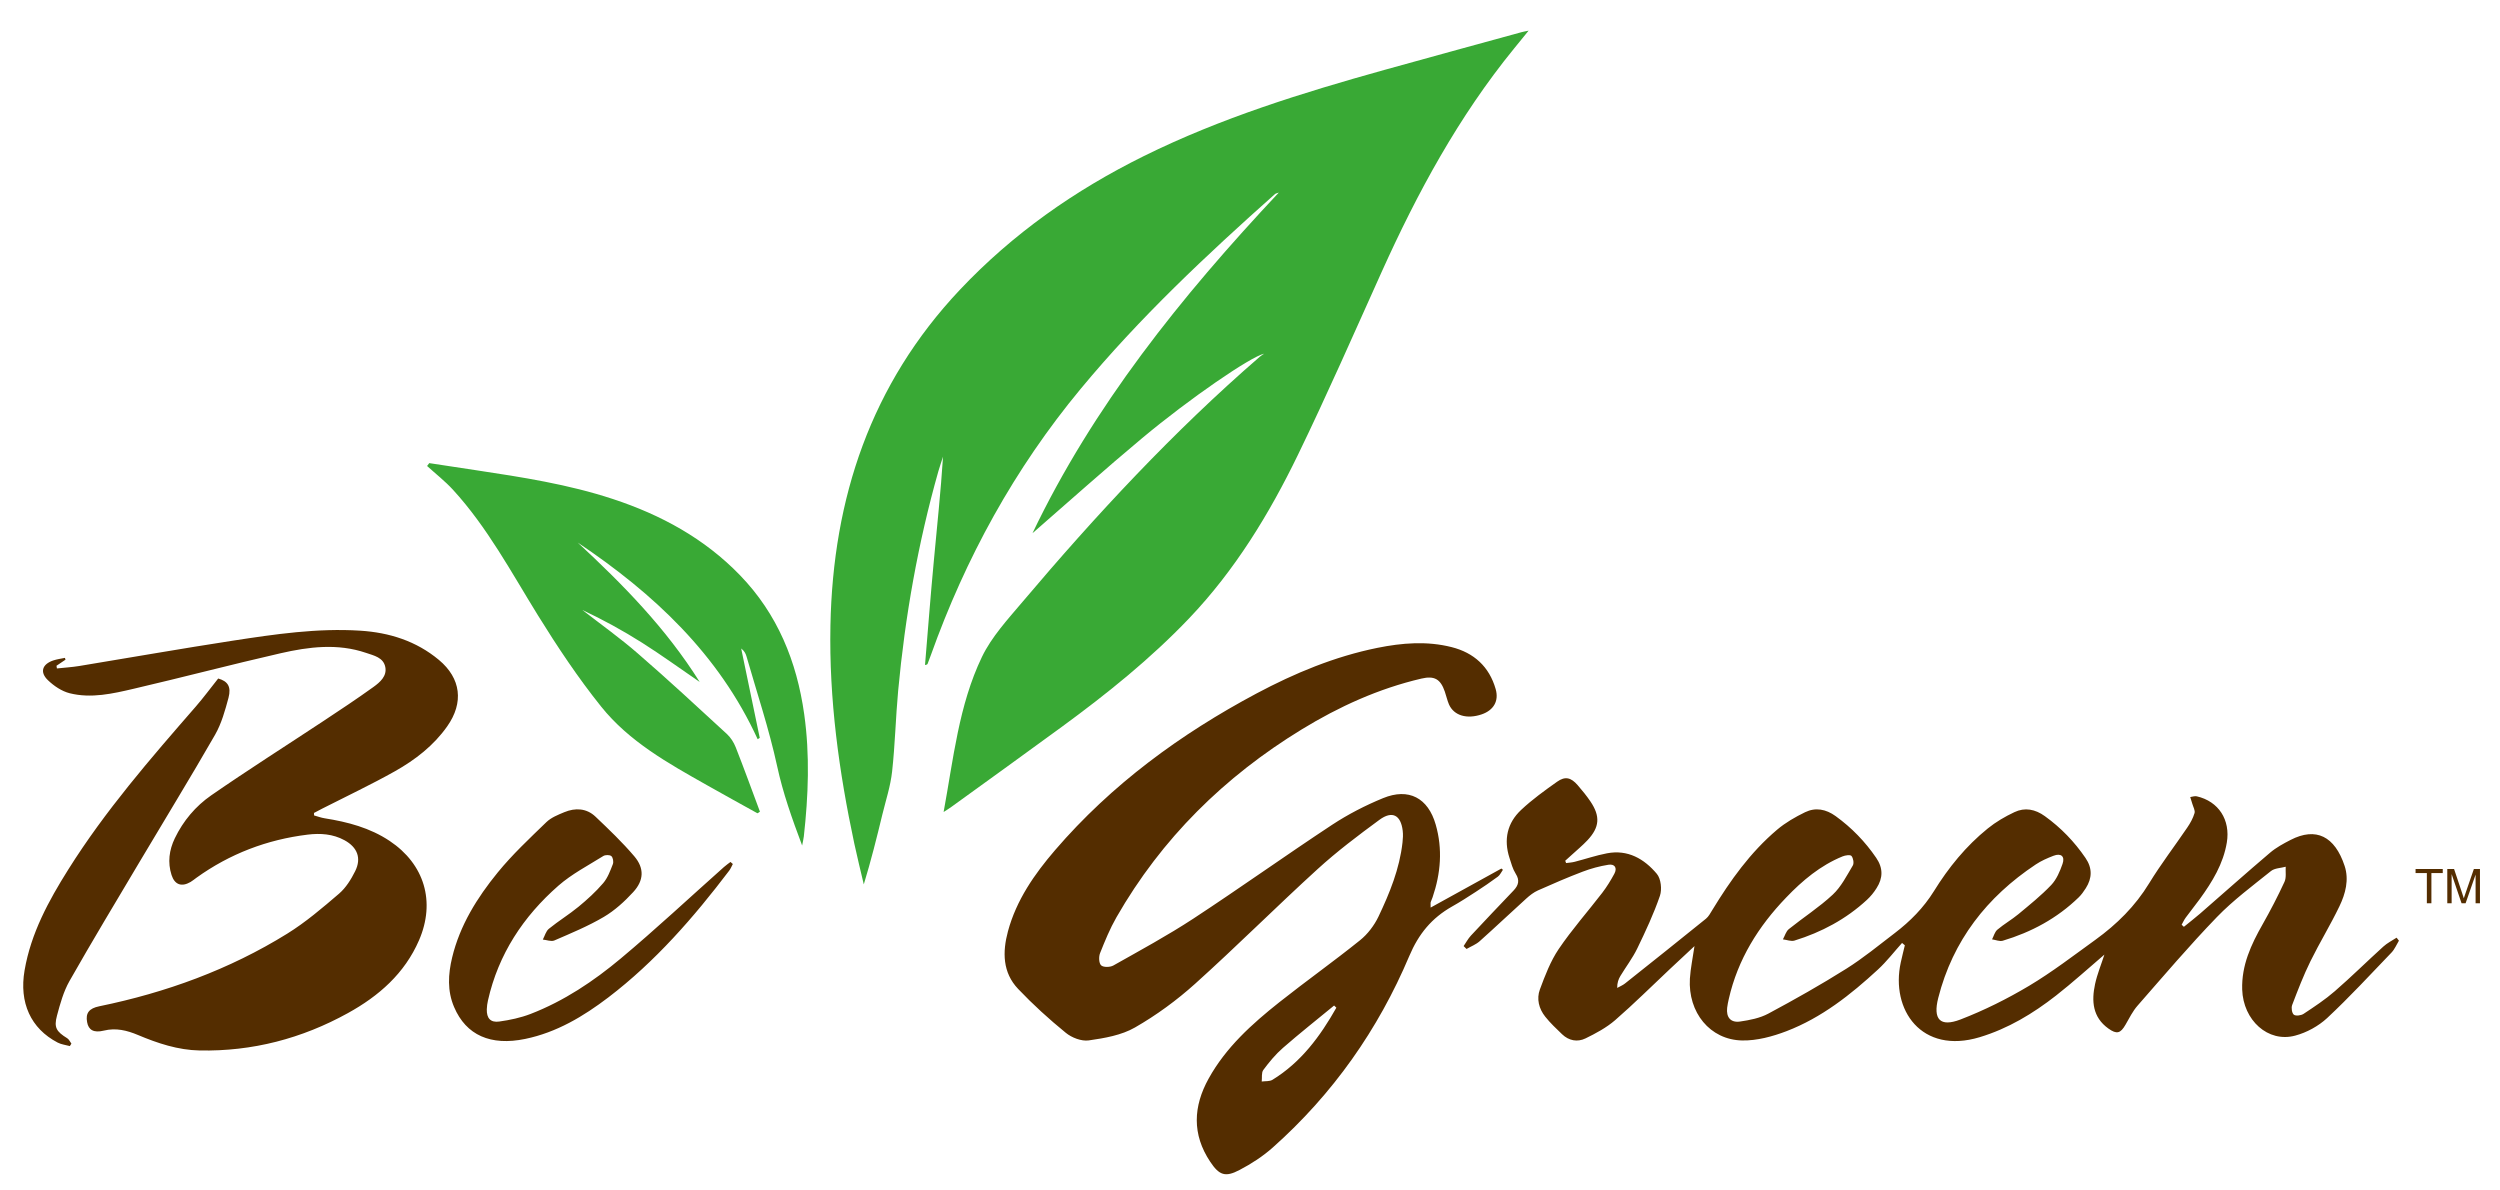 <?xml version="1.0" encoding="utf-8"?>
<!-- Generator: Adobe Illustrator 16.0.0, SVG Export Plug-In . SVG Version: 6.00 Build 0)  -->
<!DOCTYPE svg PUBLIC "-//W3C//DTD SVG 1.1//EN" "http://www.w3.org/Graphics/SVG/1.1/DTD/svg11.dtd">
<svg version="1.1" id="Layer_1" xmlns="http://www.w3.org/2000/svg" xmlns:xlink="http://www.w3.org/1999/xlink" x="0px" y="0px"
	 width="300px" height="142.8px" viewBox="0 0 300 142.8" enable-background="new 0 0 300 142.8" xml:space="preserve">
<g>
	<path fill="#39A935" d="M88.795,69.021c-4.26-4.402-9.475-7.237-15.24-9.137c-5.359-1.768-10.905-2.622-16.458-3.462
		c-1.866-0.284-3.724-0.566-5.586-0.848c-0.086,0.114-0.167,0.229-0.261,0.345c1.035,0.942,2.149,1.812,3.095,2.839
		c4.148,4.526,7.013,9.924,10.219,15.101c2.328,3.758,4.797,7.468,7.557,10.912c3.363,4.209,8.055,6.82,12.681,9.431
		c2.022,1.143,4.059,2.264,6.093,3.393c0.096-0.067,0.2-0.13,0.297-0.194c-0.961-2.577-1.899-5.169-2.908-7.732
		c-0.231-0.584-0.604-1.177-1.066-1.597c-3.526-3.244-7.039-6.502-10.659-9.638c-2.13-1.855-4.442-3.498-6.674-5.234
		c2.47,1.163,4.86,2.47,7.154,3.922c2.305,1.457,4.51,3.062,6.923,4.715c-4.059-6.47-9.221-11.705-14.633-16.727
		c9.099,6.101,16.92,13.39,21.59,23.595l0.25-0.161c-0.741-3.575-1.482-7.151-2.228-10.726c0.35,0.271,0.532,0.584,0.629,0.919
		c1.259,4.391,2.715,8.734,3.683,13.188c0.697,3.226,1.773,6.261,3.002,9.535c0.101-0.533,0.175-0.813,0.205-1.095
		c0.543-4.886,0.733-9.772,0.044-14.663C95.614,79.368,93.302,73.677,88.795,69.021 M182.562,3.867
		c-5.486,1.508-10.977,3-16.454,4.528c-9.858,2.75-19.619,5.772-28.84,10.33c-8.283,4.098-15.739,9.32-22.097,16.064
		C104.512,46.104,99.95,59.77,99.652,75.063c-0.175,8.841,1.024,17.541,2.864,26.167c0.35,1.635,0.759,3.267,1.139,4.897
		c0.86-2.819,1.557-5.605,2.231-8.398c0.418-1.71,0.976-3.408,1.167-5.147c0.357-3.226,0.428-6.477,0.726-9.702
		c0.831-8.916,2.38-17.701,4.823-26.322c0.167-0.59,0.376-1.169,0.562-1.758c-0.272,4.205-0.722,8.354-1.105,12.512
		c-0.392,4.161-0.711,8.328-1.058,12.492c0.238-0.041,0.287-0.089,0.313-0.153c0.13-0.335,0.257-0.674,0.38-1.013
		c4.171-11.676,10.044-22.393,17.977-31.964c7.062-8.522,15.099-16.07,23.348-23.407c0.061-0.05,0.152-0.056,0.439-0.16
		c-11.772,12.536-22.301,25.681-29.56,40.878c4.301-3.738,8.667-7.662,13.173-11.419c5.691-4.749,13.016-9.77,14.626-10.124
		c-0.292,0.205-0.422,0.279-0.53,0.375c-10.36,8.968-19.645,18.979-28.479,29.423c-1.762,2.086-3.694,4.176-4.859,6.597
		c-2.779,5.798-3.416,12.208-4.596,18.606c0.402-0.261,0.674-0.428,0.931-0.614c4.44-3.214,8.89-6.41,13.311-9.65
		c5.385-3.947,10.581-8.118,15.209-12.967c5.512-5.781,9.619-12.521,13.073-19.641c3.504-7.225,6.729-14.586,10.028-21.91
		c4.295-9.528,9.244-18.662,15.877-26.805c0.548-0.668,1.091-1.345,1.77-2.177C182.975,3.774,182.764,3.811,182.562,3.867"/>
	<path fill="#542D00" d="M86.866,104.052c-4.119,3.661-8.145,7.431-12.372,10.965c-3.263,2.73-6.816,5.106-10.823,6.655
		c-1.195,0.462-2.488,0.734-3.758,0.912c-1.057,0.149-1.523-0.401-1.497-1.468c0.007-0.356,0.067-0.718,0.141-1.068
		c1.251-5.549,4.238-10.074,8.455-13.769c1.602-1.4,3.553-2.413,5.378-3.553c0.242-0.156,0.778-0.16,0.972,0.008
		c0.201,0.171,0.287,0.692,0.182,0.96c-0.309,0.794-0.618,1.65-1.162,2.284c-0.883,1.031-1.907,1.966-2.958,2.83
		c-1.14,0.938-2.413,1.713-3.556,2.644c-0.361,0.291-0.492,0.856-0.73,1.297c0.469,0.044,1.009,0.268,1.389,0.104
		c2.007-0.871,4.048-1.713,5.929-2.822c1.311-0.771,2.491-1.852,3.527-2.977c1.292-1.403,1.355-2.856,0.138-4.294
		c-1.438-1.69-3.051-3.232-4.664-4.763c-1.072-1.017-2.413-1.084-3.738-0.536c-0.756,0.316-1.587,0.644-2.157,1.199
		c-2.011,1.948-4.074,3.876-5.839,6.041c-2.466,3.024-4.536,6.331-5.468,10.209c-0.48,1.999-0.592,3.999,0.239,5.939
		c1.437,3.378,4.391,4.682,8.536,3.821c3.765-0.782,6.968-2.696,9.974-4.983c5.635-4.301,10.242-9.598,14.502-15.213
		c0.178-0.238,0.294-0.529,0.435-0.794c-0.089-0.081-0.189-0.163-0.283-0.246C87.396,103.639,87.112,103.828,86.866,104.052
		 M179.746,105.195c0.261-0.193,0.401-0.543,0.604-0.818c-0.06-0.057-0.116-0.102-0.18-0.153c-2.763,1.527-5.529,3.05-8.494,4.686
		c0-0.499-0.02-0.578,0.003-0.641c0.071-0.205,0.164-0.398,0.235-0.604c0.976-2.868,1.215-5.78,0.372-8.711
		c-0.915-3.206-3.24-4.443-6.319-3.177c-2.124,0.872-4.201,1.941-6.116,3.2c-5.593,3.687-11.05,7.586-16.655,11.262
		c-3.094,2.026-6.365,3.799-9.593,5.62c-0.387,0.22-1.188,0.238-1.464-0.016c-0.275-0.249-0.302-1.031-0.134-1.459
		c0.585-1.468,1.188-2.946,1.971-4.313c5.426-9.466,12.96-16.877,22.237-22.546c4.477-2.737,9.222-4.894,14.36-6.096
		c1.561-0.365,2.288,0.063,2.805,1.564c0.18,0.51,0.287,1.046,0.499,1.538c0.596,1.341,2.146,1.799,3.926,1.192
		c1.419-0.488,2.093-1.59,1.676-3.039c-0.771-2.686-2.603-4.354-5.289-5.032c-2.965-0.749-5.939-0.507-8.897,0.089
		c-5.128,1.039-9.91,3.028-14.502,5.471c-9.143,4.875-17.396,10.916-24.188,18.811c-2.477,2.883-4.637,5.989-5.649,9.735
		c-0.667,2.484-0.652,4.942,1.221,6.912c1.781,1.874,3.709,3.628,5.721,5.267c0.711,0.585,1.88,1.035,2.752,0.912
		c1.896-0.271,3.925-0.618,5.545-1.549c2.574-1.476,5.02-3.267,7.225-5.252c4.987-4.487,9.728-9.232,14.682-13.746
		c2.334-2.13,4.878-4.048,7.433-5.925c1.538-1.132,2.573-0.57,2.793,1.318c0.056,0.458,0.026,0.935-0.025,1.397
		c-0.351,3.162-1.539,6.074-2.884,8.901c-0.509,1.064-1.299,2.104-2.212,2.837c-3.172,2.552-6.501,4.913-9.694,7.445
		c-3.28,2.604-6.398,5.407-8.468,9.144c-1.858,3.348-2.015,6.703,0.186,9.996c1.062,1.593,1.785,1.896,3.508,0.986
		c1.426-0.745,2.813-1.643,4.008-2.711c7.198-6.406,12.636-14.13,16.368-22.965c1.133-2.677,2.699-4.558,5.116-5.933
		c0.974-0.547,1.912-1.15,2.85-1.761C177.979,106.443,178.879,105.84,179.746,105.195 M152.693,129.578
		c-0.344,0.209-0.85,0.142-1.285,0.205c0.052-0.469-0.052-1.058,0.189-1.385c0.703-0.946,1.468-1.877,2.354-2.648
		c2.004-1.751,4.089-3.396,6.142-5.087l0.271,0.261C158.428,124.35,156.134,127.467,152.693,129.578 M8.065,124.588
		c-1.296-0.801-1.612-1.277-1.227-2.711c0.378-1.416,0.781-2.879,1.494-4.142c2.72-4.79,5.564-9.508,8.378-14.241
		c3.031-5.11,6.141-10.171,9.098-15.322c0.771-1.348,1.205-2.923,1.613-4.439c0.357-1.352-0.104-1.993-1.237-2.313
		c-0.949,1.195-1.776,2.316-2.685,3.362c-5.445,6.253-10.881,12.514-15.305,19.56c-2.363,3.762-4.48,7.643-5.245,12.104
		c-0.665,3.87,0.737,6.977,3.972,8.663c0.438,0.23,0.97,0.283,1.461,0.421c0.06-0.097,0.125-0.193,0.187-0.295
		C8.404,125.017,8.285,124.722,8.065,124.588 M285.994,113.594c-1.951,1.766-3.823,3.62-5.811,5.345
		c-1.161,1.013-2.464,1.869-3.753,2.723c-0.302,0.2-0.941,0.282-1.17,0.101c-0.236-0.19-0.328-0.827-0.201-1.163
		c0.675-1.772,1.359-3.552,2.197-5.255c1.097-2.229,2.402-4.353,3.475-6.591c0.726-1.501,1.17-3.178,0.628-4.831
		c-1.179-3.586-3.447-4.7-6.489-3.132c-0.859,0.443-1.738,0.916-2.47,1.541c-2.826,2.399-5.599,4.872-8.397,7.308
		c-0.631,0.548-1.291,1.05-1.937,1.579c-0.089-0.082-0.178-0.164-0.27-0.25c0.166-0.29,0.299-0.599,0.497-0.863
		c0.551-0.757,1.146-1.482,1.697-2.242c1.487-2.056,2.802-4.193,3.229-6.763c0.447-2.715-0.983-4.939-3.607-5.542
		c-0.243-0.06-0.524,0.056-0.785,0.089c0.083,0.272,0.178,0.543,0.255,0.82c0.106,0.373,0.358,0.793,0.261,1.11
		c-0.181,0.61-0.507,1.199-0.871,1.731c-1.517,2.238-3.169,4.387-4.576,6.689c-1.67,2.741-3.874,4.915-6.433,6.767
		c-2.63,1.899-5.21,3.885-7.991,5.545c-2.615,1.557-5.378,2.935-8.216,4.03c-2.452,0.942-3.32-0.016-2.669-2.581
		c1.751-6.897,5.838-12.122,11.699-16.021c0.655-0.437,1.393-0.76,2.13-1.044c0.906-0.349,1.404,0.064,1.087,0.973
		c-0.313,0.897-0.717,1.858-1.354,2.532c-1.211,1.274-2.598,2.384-3.951,3.508c-0.803,0.664-1.727,1.188-2.518,1.859
		c-0.313,0.268-0.43,0.767-0.634,1.157c0.433,0.064,0.903,0.276,1.285,0.165c3.434-1.028,6.517-2.686,9.105-5.196
		c0.334-0.323,0.609-0.714,0.861-1.109c0.762-1.206,0.803-2.398-0.038-3.628c-1.336-1.955-2.947-3.627-4.872-5.013
		c-1.161-0.841-2.402-1.08-3.658-0.483c-1.132,0.532-2.236,1.18-3.202,1.962c-2.606,2.104-4.706,4.689-6.456,7.519
		c-1.25,2.008-2.847,3.616-4.687,5.021c-1.918,1.468-3.796,3.009-5.832,4.291c-3.046,1.914-6.183,3.687-9.356,5.385
		c-1.016,0.544-2.245,0.782-3.402,0.949c-1.126,0.156-1.662-0.521-1.535-1.653c0.04-0.357,0.119-0.712,0.197-1.061
		c1.077-4.745,3.55-8.704,6.884-12.168c1.957-2.045,4.106-3.847,6.763-4.935c0.327-0.138,0.931-0.224,1.075-0.056
		c0.217,0.261,0.324,0.875,0.16,1.147c-0.729,1.221-1.396,2.554-2.412,3.5c-1.625,1.517-3.523,2.729-5.264,4.131
		c-0.347,0.279-0.479,0.815-0.711,1.231c0.47,0.057,0.979,0.27,1.39,0.146c3.243-1.002,6.186-2.57,8.692-4.887
		c0.443-0.41,0.842-0.895,1.161-1.412c0.765-1.198,0.799-2.387-0.044-3.623c-1.338-1.962-2.95-3.62-4.871-5.013
		c-1.165-0.841-2.409-1.076-3.665-0.469c-1.185,0.577-2.365,1.255-3.366,2.104c-3.2,2.708-5.609,6.083-7.773,9.638
		c-0.224,0.365-0.436,0.775-0.755,1.036c-3.226,2.61-6.471,5.195-9.714,7.772c-0.279,0.223-0.629,0.361-0.941,0.536
		c-0.008-0.607,0.148-1.039,0.376-1.422c0.67-1.11,1.471-2.157,2.033-3.315c0.998-2.063,1.978-4.156,2.719-6.319
		c0.261-0.768,0.126-2.042-0.373-2.634c-1.512-1.799-3.485-2.946-5.988-2.462c-1.304,0.25-2.569,0.682-3.858,1.014
		c-0.336,0.089-0.689,0.107-1.039,0.156c-0.034-0.093-0.071-0.187-0.108-0.279c0.258-0.231,0.511-0.462,0.768-0.692
		c0.637-0.585,1.308-1.136,1.896-1.762c1.468-1.564,1.568-2.875,0.361-4.664c-0.462-0.685-0.994-1.329-1.534-1.955
		c-0.794-0.917-1.493-1.095-2.457-0.414c-1.494,1.058-2.999,2.142-4.327,3.389c-1.665,1.561-2.108,3.557-1.396,5.754
		c0.207,0.652,0.391,1.337,0.748,1.903c0.511,0.801,0.327,1.396-0.254,2.011c-1.716,1.799-3.43,3.594-5.123,5.415
		c-0.344,0.373-0.585,0.835-0.873,1.255c0.116,0.116,0.231,0.231,0.35,0.347c0.526-0.306,1.133-0.533,1.58-0.935
		c1.884-1.68,3.713-3.419,5.583-5.11c0.421-0.384,0.894-0.752,1.407-0.982c1.765-0.786,3.545-1.558,5.354-2.246
		c0.998-0.38,2.049-0.667,3.103-0.834c0.768-0.119,1.084,0.387,0.704,1.091c-0.426,0.786-0.9,1.564-1.445,2.275
		c-1.736,2.258-3.635,4.398-5.229,6.753c-0.985,1.459-1.635,3.176-2.257,4.849c-0.417,1.124-0.118,2.313,0.645,3.267
		c0.6,0.756,1.315,1.426,2.014,2.1c0.812,0.783,1.844,0.976,2.809,0.507c1.248-0.606,2.515-1.289,3.557-2.187
		c2.257-1.959,4.381-4.074,6.559-6.122c0.965-0.909,1.936-1.81,2.968-2.771c-0.204,1.419-0.472,2.652-0.551,3.899
		c-0.242,4.056,2.405,7.349,6.271,7.426c1.773,0.034,3.649-0.476,5.333-1.12c4.197-1.613,7.69-4.373,10.965-7.394
		c1.05-0.968,1.93-2.119,2.89-3.188c0.112,0.094,0.22,0.187,0.335,0.279c-0.163,0.682-0.338,1.367-0.489,2.057
		c-1.243,5.693,2.494,11.079,9.476,8.971c3.406-1.031,6.386-2.83,9.151-4.99c2-1.563,3.883-3.277,5.809-4.92
		c-0.37,1.154-0.856,2.321-1.12,3.534c-0.438,2.038-0.305,3.975,1.597,5.338c1.007,0.719,1.454,0.592,2.062-0.47
		c0.45-0.782,0.858-1.613,1.439-2.275c3.137-3.579,6.217-7.211,9.517-10.626c1.966-2.033,4.276-3.746,6.492-5.526
		c0.444-0.357,1.173-0.354,1.768-0.518c-0.035,0.611,0.095,1.296-0.147,1.817c-0.797,1.728-1.677,3.423-2.618,5.084
		c-1.387,2.438-2.545,4.931-2.456,7.828c0.116,3.694,3.104,6.413,6.354,5.538c1.383-0.365,2.793-1.14,3.839-2.108
		c2.68-2.502,5.174-5.203,7.715-7.851c0.389-0.402,0.607-0.953,0.9-1.438c-0.095-0.119-0.187-0.238-0.281-0.357
		C287.046,112.875,286.46,113.169,285.994,113.594 M52.677,79.197c-2.733-2.283-5.97-3.296-9.459-3.516
		c-5.143-0.328-10.216,0.424-15.274,1.199c-6.155,0.946-12.292,2.03-18.435,3.04c-0.889,0.145-1.786,0.197-2.678,0.294
		c-0.019-0.108-0.039-0.212-0.054-0.321c0.36-0.242,0.723-0.488,1.084-0.733c-0.026-0.07-0.049-0.142-0.073-0.216
		c-0.473,0.101-0.955,0.16-1.406,0.313c-1.318,0.451-1.635,1.4-0.633,2.365c0.719,0.693,1.665,1.33,2.614,1.568
		c2.586,0.648,5.169,0.048,7.687-0.541c5.888-1.371,11.737-2.913,17.63-4.261c3.382-0.774,6.83-1.206,10.242-0.044
		c0.946,0.324,2.089,0.551,2.313,1.706c0.216,1.087-0.64,1.821-1.411,2.38c-1.985,1.43-4.03,2.782-6.067,4.13
		c-4.476,2.96-9.007,5.832-13.416,8.885c-1.864,1.293-3.355,3.051-4.365,5.151c-0.68,1.419-0.875,2.894-0.393,4.401
		c0.382,1.181,1.21,1.464,2.28,0.842c0.247-0.146,0.471-0.335,0.703-0.503c4.004-2.879,8.469-4.581,13.348-5.18
		c1.523-0.186,3.035-0.086,4.42,0.67c1.549,0.842,2.063,2.154,1.285,3.717c-0.488,0.983-1.114,1.992-1.933,2.696
		c-1.989,1.706-4.007,3.43-6.224,4.805c-6.956,4.313-14.55,7.068-22.551,8.711c-1.228,0.25-1.66,0.819-1.458,1.907
		c0.164,0.927,0.782,1.313,2.003,1.013c1.459-0.361,2.787-0.026,4.096,0.524c2.373,0.999,4.801,1.807,7.396,1.859
		c6.339,0.126,12.278-1.431,17.805-4.488c3.702-2.044,6.801-4.748,8.529-8.737c2.003-4.626,0.656-9.132-3.531-11.925
		c-2.365-1.575-5.031-2.272-7.791-2.712c-0.432-0.066-0.846-0.227-1.27-0.342c-0.008-0.101-0.011-0.202-0.015-0.298
		c0.331-0.175,0.659-0.35,0.991-0.521c2.916-1.486,5.884-2.886,8.733-4.488c2.425-1.367,4.637-3.068,6.268-5.389
		C55.671,84.314,55.322,81.409,52.677,79.197 M289.868,104.764h1.354v3.628h0.546v-3.628h1.362v-0.484h-3.262V104.764z
		 M296.864,104.279l-0.986,2.86c-0.101,0.29-0.172,0.511-0.222,0.659c-0.039-0.134-0.104-0.335-0.195-0.607l-0.972-2.912h-0.814
		v4.112h0.521v-3.501l1.191,3.501h0.485l1.199-3.442v3.442h0.524v-4.112H296.864z"/>
</g>
</svg>

